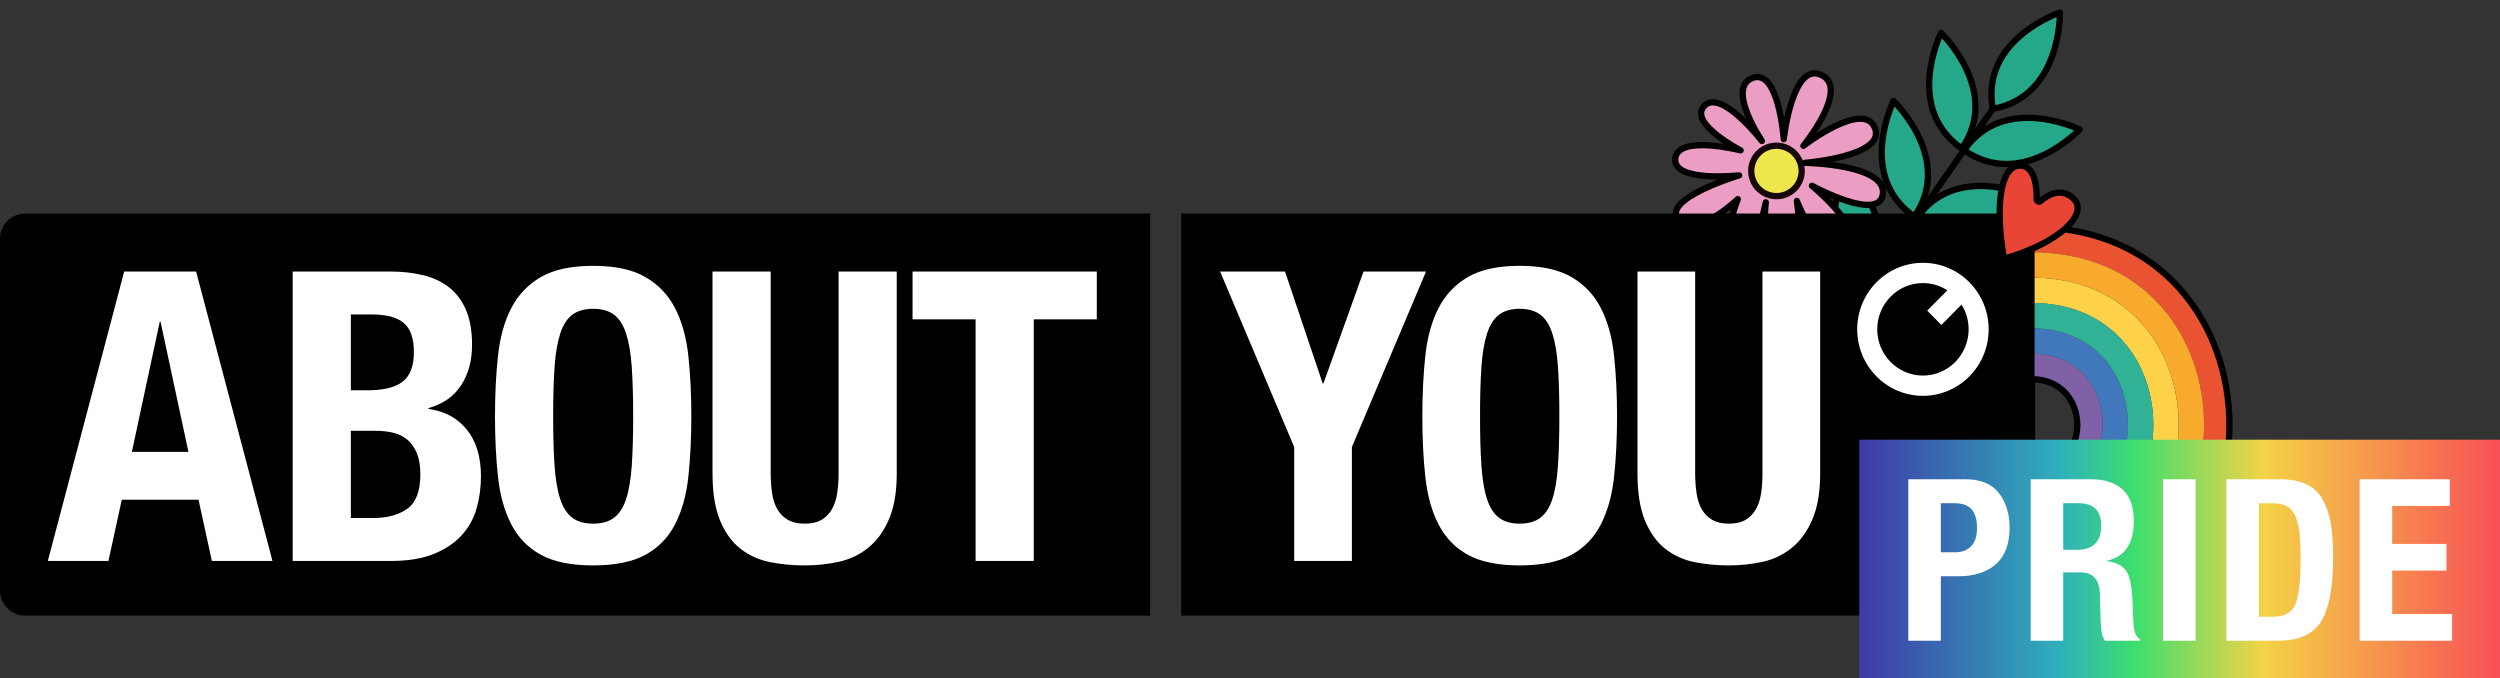 <?xml version="1.0" encoding="UTF-8"?>
<svg width="199px" height="54px" viewBox="0 0 199 54" version="1.1" xmlns="http://www.w3.org/2000/svg" xmlns:xlink="http://www.w3.org/1999/xlink">
    <rect x="0" y="0" width="199" height="54" fill="#333333" stroke="none"/>
    <title>ay_pridemonth</title>
    <defs>
        <linearGradient x1="0%" y1="6.646%" x2="100%" y2="6.646%" id="linearGradient-1">
            <stop stop-color="#4038A7" offset="0%"></stop>
            <stop stop-color="#2EB0BC" offset="31.353%"></stop>
            <stop stop-color="#3DDF6E" offset="43.079%"></stop>
            <stop stop-color="#F4D346" offset="63.094%"></stop>
            <stop stop-color="#F84F56" offset="100%"></stop>
        </linearGradient>
    </defs>
    <g id="Page-1" stroke="none" stroke-width="1" fill="none" fill-rule="evenodd">
        <g id="DT-3626-/-Pride-Month-/-Desktop-/-Navigation-/-Version-1" transform="translate(-639, -8)">
            <g id="ay_pridemonth" transform="translate(639, 9)">
                <g id="flower" transform="translate(133.34, 0)">
                    <g id="Group-3" transform="translate(12.668, 0)" stroke="#000000" stroke-linecap="round" stroke-linejoin="round">
                        <path d="M17.958,4.35207426e-14 C17.958,4.35207426e-14 18.107,6.685 12.616,7.666 C11.622,2.116 17.958,4.35207426e-14 17.958,4.35207426e-14 Z" id="Path" stroke-width="0.5" fill="#25A889" fill-rule="nonzero"></path>
                        <path d="M8.498,1.624 C8.498,1.624 13.333,6.245 10.152,10.82 C5.515,7.598 8.498,1.624 8.498,1.624 Z" id="Path" stroke-width="0.5" fill="#25A889" fill-rule="nonzero"></path>
                        <path d="M19.529,9.303 C19.529,9.303 13.517,6.373 10.33,10.956 C14.958,14.172 19.529,9.303 19.529,9.303 Z" id="Path" stroke-width="0.5" fill="#25A889" fill-rule="nonzero"></path>
                        <path d="M4.721,7.044 C4.721,7.044 9.554,11.667 6.375,16.242 C1.738,13.018 4.721,7.044 4.721,7.044 Z" id="Path" stroke-width="0.5" fill="#25A889" fill-rule="nonzero"></path>
                        <path d="M15.752,14.725 C15.752,14.725 9.738,11.795 6.551,16.378 C11.181,19.594 15.752,14.725 15.752,14.725 Z" id="Path" stroke-width="0.5" fill="#25A889" fill-rule="nonzero"></path>
                        <path d="M0.944,12.467 C0.944,12.467 5.778,17.089 2.598,21.664 C-2.039,18.441 0.944,12.467 0.944,12.467 Z" id="Path" stroke-width="0.5" fill="#25A889" fill-rule="nonzero"></path>
                        <path d="M11.975,20.146 C11.975,20.146 5.962,17.217 2.774,21.799 C7.405,25.014 11.975,20.146 11.975,20.146 Z" id="Path" fill="#25A889" fill-rule="nonzero"></path>
                        <line x1="12.616" y1="7.666" x2="0.318" y2="25.32" id="Path" stroke-width="0.5"></line>
                    </g>
                    <g id="Group-4" transform="translate(0, 4.841)">
                        <path d="M10.89,8.944 C10.89,8.944 15.623,12.856 13.674,14.148 C11.725,15.439 9.672,10.153 9.672,10.153 C9.672,10.153 10.588,16.456 8.568,16.212 C6.548,15.968 7.2,10.265 7.2,10.265 C7.2,10.265 5.988,16.051 4.556,15.454 C3.123,14.856 4.969,10.013 4.969,10.013 C4.969,10.013 1.502,13.319 0.214,11.633 C-1.074,9.947 5.093,8.118 5.093,8.118 C5.093,8.118 -0.195,8.727 0.006,6.785 C0.206,4.843 5.211,6.128 5.211,6.128 C5.211,6.128 0.996,3.939 2.339,2.576 C3.683,1.212 6.914,5.38 6.914,5.38 C6.914,5.38 4.051,1.17 6.158,0.369 C8.264,-0.433 8.653,5.237 8.653,5.237 C8.653,5.237 9.31,-0.939 11.636,0.123 C13.961,1.185 10.216,5.768 10.216,5.768 C10.216,5.768 15.003,2.08 15.909,4.345 C16.814,6.609 10.344,7.12 10.344,7.12 C10.344,7.12 16.775,7.213 16.545,9.566 C16.316,11.92 10.89,8.944 10.89,8.944 Z" id="Path" fill="#EC9DC4" fill-rule="nonzero"></path>
                        <path d="M10.073,7.678 C10.038,6.866 9.517,6.155 8.753,5.877 C7.989,5.599 7.133,5.808 6.584,6.408 C6.035,7.007 5.901,7.878 6.245,8.614 C6.589,9.35 7.342,9.807 8.155,9.771 C9.262,9.721 10.12,8.785 10.073,7.678 L10.073,7.678 Z" id="Path" stroke="#160606" stroke-width="0.5" fill="#EEE64D" fill-rule="nonzero"></path>
                        <path d="M10.338,7.12 C10.338,7.12 16.808,6.609 15.903,4.345 C14.997,2.08 10.209,5.768 10.209,5.768 C10.209,5.768 13.953,1.183 11.63,0.123 C9.306,-0.937 8.647,5.237 8.647,5.237 C8.647,5.237 8.256,-0.433 6.151,0.369 C4.047,1.17 6.908,5.38 6.908,5.38 C6.908,5.38 3.679,1.21 2.333,2.576 C0.987,3.942 5.211,6.128 5.211,6.128 C5.211,6.128 0.21,4.855 0.012,6.779 C-0.187,8.703 5.093,8.118 5.093,8.118 C5.093,8.118 -1.049,9.957 0.233,11.631 C1.515,13.305 4.988,10.011 4.988,10.011 C4.988,10.011 3.127,14.846 4.574,15.452 C6.021,16.057 7.218,10.263 7.218,10.263 C7.218,10.263 6.567,15.966 8.587,16.21 C10.606,16.454 9.691,10.151 9.691,10.151 C9.691,10.151 11.743,15.437 13.693,14.146 C15.642,12.854 10.89,8.944 10.89,8.944 C10.89,8.944 16.312,11.912 16.539,9.564 C16.767,7.217 10.338,7.12 10.338,7.12 Z" id="Path" stroke="#000000" stroke-width="0.5" stroke-linecap="round" stroke-linejoin="round"></path>
                    </g>
                </g>
                <rect id="fix2" fill="#FFFFFF" x="96.018" y="19" width="64" height="27"></rect>
                <rect id="fix" fill="#FFFFFF" x="3.018" y="19" width="86" height="27"></rect>
                <path d="M160,16 C161.054,16 161.918,16.816 161.995,17.851 L162,18 L162,46 C162,47.054 161.184,47.918 160.149,47.995 L160,48 L94.018,48 L94.018,16 L160,16 Z M91.55,16 L91.55,48 L2,48 C0.946,48 0.082,47.184 0.005,46.149 L0,46 L0,18 C-1.2912208e-16,16.946 0.816,16.082 1.851,16.005 L2,16 L91.55,16 Z M134.935,20.612 L130.343,20.612 L130.343,36.682 C130.343,38.231 130.545,39.489 130.949,40.457 C131.353,41.425 131.895,42.173 132.575,42.7 C133.256,43.227 134.031,43.577 134.904,43.749 C135.775,43.921 136.678,44.007 137.614,44.007 C138.549,44.007 139.453,43.91 140.325,43.716 C141.196,43.523 141.972,43.147 142.653,42.587 C143.333,42.028 143.875,41.269 144.279,40.312 C144.646,39.442 144.847,38.363 144.88,37.074 L144.885,36.682 L144.885,20.612 L140.293,20.612 L140.293,36.682 C140.293,37.262 140.255,37.795 140.181,38.279 C140.106,38.763 139.969,39.183 139.767,39.538 C139.564,39.892 139.293,40.172 138.953,40.377 C138.613,40.581 138.167,40.683 137.614,40.683 C137.082,40.683 136.641,40.581 136.291,40.377 C135.94,40.172 135.663,39.892 135.462,39.538 C135.259,39.183 135.121,38.763 135.047,38.279 C134.987,37.892 134.952,37.473 134.94,37.024 L134.935,36.682 L134.935,20.612 Z M120.968,20.16 C119.246,20.16 117.874,20.456 116.854,21.047 C115.833,21.639 115.052,22.462 114.51,23.516 C113.968,24.57 113.617,25.834 113.457,27.308 C113.298,28.781 113.218,30.389 113.218,32.132 C113.218,33.896 113.298,35.509 113.457,36.972 C113.617,38.435 113.968,39.694 114.51,40.748 C115.052,41.802 115.833,42.609 116.854,43.168 C117.874,43.727 119.246,44.007 120.968,44.007 C122.689,44.007 124.061,43.727 125.081,43.168 C126.102,42.609 126.883,41.802 127.425,40.748 C127.967,39.694 128.318,38.435 128.478,36.972 C128.637,35.509 128.717,33.896 128.717,32.132 C128.717,30.389 128.637,28.781 128.478,27.308 C128.318,25.834 127.967,24.57 127.425,23.516 C126.883,22.462 126.102,21.639 125.081,21.047 C124.061,20.456 122.689,20.16 120.968,20.16 Z M61.347,20.612 L56.716,20.612 L56.716,36.682 C56.716,38.231 56.919,39.489 57.327,40.457 C57.734,41.425 58.281,42.173 58.967,42.7 C59.653,43.227 60.435,43.577 61.315,43.749 C62.194,43.921 63.105,44.007 64.049,44.007 C64.992,44.007 65.903,43.91 66.782,43.716 C67.661,43.523 68.444,43.147 69.13,42.587 C69.816,42.028 70.363,41.27 70.77,40.312 C71.143,39.435 71.346,38.345 71.377,37.042 L71.381,36.682 L71.381,20.612 L66.75,20.612 L66.75,36.682 C66.75,37.263 66.712,37.795 66.637,38.279 C66.562,38.763 66.423,39.182 66.219,39.537 C66.015,39.892 65.742,40.172 65.399,40.376 C65.056,40.581 64.606,40.683 64.049,40.683 C63.512,40.683 63.068,40.581 62.714,40.376 C62.36,40.172 62.081,39.892 61.878,39.537 C61.674,39.182 61.534,38.763 61.46,38.279 C61.399,37.892 61.363,37.474 61.352,37.024 L61.347,36.682 L61.347,20.612 Z M47.216,20.16 C45.479,20.16 44.096,20.456 43.067,21.047 C42.038,21.639 41.25,22.462 40.703,23.516 C40.156,24.57 39.803,25.834 39.642,27.308 C39.481,28.781 39.401,30.389 39.401,32.132 C39.401,33.896 39.481,35.509 39.642,36.972 C39.803,38.435 40.156,39.694 40.703,40.748 C41.25,41.802 42.038,42.609 43.067,43.168 C44.096,43.727 45.479,44.007 47.216,44.007 C48.952,44.007 50.335,43.727 51.364,43.168 C52.394,42.609 53.181,41.802 53.728,40.748 C54.275,39.694 54.629,38.435 54.79,36.972 C54.95,35.509 55.031,33.896 55.031,32.132 C55.031,30.389 54.95,28.781 54.79,27.308 C54.629,25.834 54.275,24.57 53.728,23.516 C53.181,22.462 52.394,21.639 51.364,21.047 C50.335,20.456 48.952,20.16 47.216,20.16 Z M102.286,20.612 L97.12,20.612 L103.019,34.584 L103.019,43.652 L107.611,43.652 L107.611,34.584 L113.511,20.612 L108.536,20.612 L105.347,29.518 L105.284,29.518 L102.286,20.612 Z M87.304,20.612 L72.639,20.612 L72.639,24.419 L77.656,24.419 L77.656,43.652 L82.287,43.652 L82.287,24.419 L87.304,24.419 L87.304,20.612 Z M31.047,20.612 L23.297,20.612 L23.297,43.652 L31.112,43.652 C32.463,43.652 33.593,43.469 34.505,43.103 C35.416,42.738 36.156,42.248 36.724,41.635 C37.292,41.022 37.694,40.307 37.93,39.489 C38.166,38.672 38.284,37.811 38.284,36.908 C38.284,35.359 37.908,34.122 37.158,33.197 C36.461,32.338 35.533,31.804 34.374,31.594 L34.103,31.551 L34.103,31.486 C35.261,31.164 36.129,30.556 36.708,29.663 C37.287,28.771 37.576,27.7 37.576,26.452 C37.576,25.355 37.416,24.431 37.094,23.677 C36.772,22.925 36.322,22.322 35.743,21.87 C35.164,21.419 34.473,21.096 33.669,20.902 C32.865,20.709 31.991,20.612 31.047,20.612 Z M15.61,20.612 L9.886,20.612 L3.807,43.652 L8.631,43.652 L9.693,38.779 L15.803,38.779 L16.865,43.652 L21.689,43.652 L15.61,20.612 Z M47.216,23.58 C47.902,23.58 48.454,23.737 48.872,24.048 C49.29,24.361 49.612,24.861 49.837,25.549 C50.062,26.238 50.212,27.119 50.287,28.195 C50.362,29.271 50.4,30.583 50.4,32.132 C50.4,33.681 50.362,34.999 50.287,36.085 C50.212,37.171 50.062,38.053 49.837,38.731 C49.612,39.408 49.29,39.904 48.872,40.215 C48.454,40.527 47.902,40.683 47.216,40.683 C46.529,40.683 45.978,40.527 45.56,40.215 C45.141,39.904 44.82,39.408 44.595,38.731 C44.37,38.053 44.219,37.171 44.144,36.085 C44.069,34.999 44.032,33.681 44.032,32.132 C44.032,30.583 44.069,29.271 44.144,28.195 C44.219,27.119 44.37,26.238 44.595,25.549 C44.82,24.861 45.141,24.361 45.56,24.048 C45.978,23.737 46.529,23.58 47.216,23.58 Z M120.968,23.58 C121.648,23.58 122.195,23.737 122.61,24.048 C123.024,24.361 123.343,24.861 123.567,25.549 C123.79,26.238 123.938,27.119 124.013,28.195 C124.087,29.271 124.125,30.583 124.125,32.132 C124.125,33.681 124.087,34.999 124.013,36.085 C123.938,37.171 123.79,38.053 123.567,38.731 C123.343,39.408 123.024,39.903 122.61,40.215 C122.195,40.527 121.648,40.683 120.968,40.683 C120.287,40.683 119.74,40.527 119.325,40.215 C118.911,39.903 118.592,39.408 118.369,38.731 C118.145,38.053 117.996,37.171 117.922,36.085 C117.847,34.999 117.811,33.681 117.811,32.132 C117.811,30.583 117.847,29.271 117.922,28.195 C117.996,27.119 118.145,26.238 118.369,25.549 C118.592,24.861 118.911,24.361 119.325,24.048 C119.74,23.737 120.287,23.58 120.968,23.58 Z M29.922,33.293 C30.437,33.293 30.908,33.347 31.337,33.455 C31.766,33.563 32.136,33.751 32.447,34.02 C32.757,34.289 33.004,34.644 33.186,35.084 C33.368,35.526 33.46,36.08 33.46,36.746 C33.46,38.08 33.116,38.995 32.431,39.489 C31.801,39.943 30.992,40.188 30.003,40.226 L29.729,40.231 L27.928,40.231 L27.928,33.293 L29.922,33.293 Z M12.78,24.613 L14.999,34.971 L10.497,34.971 L12.716,24.613 L12.78,24.613 Z M153.065,19.92 C150.175,19.92 147.833,22.29 147.833,25.214 C147.833,28.138 150.175,30.508 153.065,30.508 C155.955,30.508 158.297,28.138 158.297,25.214 C158.297,22.29 155.955,19.92 153.065,19.92 Z M29.6,24.032 C30.758,24.032 31.605,24.258 32.141,24.71 C32.677,25.162 32.945,25.936 32.945,27.033 C32.945,28.13 32.65,28.91 32.061,29.373 C31.516,29.8 30.675,30.03 29.537,30.063 L29.247,30.067 L27.928,30.067 L27.928,24.032 L29.6,24.032 Z M153.065,21.533 C153.7,21.533 154.298,21.699 154.818,21.991 L155.009,22.106 L153.407,23.727 L154.534,24.868 L156.137,23.246 C156.495,23.816 156.703,24.491 156.703,25.214 C156.703,27.244 155.071,28.895 153.065,28.895 C151.059,28.895 149.427,27.244 149.427,25.214 C149.427,23.184 151.059,21.533 153.065,21.533 Z" id="logo-default-old" fill="#000000"></path>
                <g id="label" transform="translate(148, 17.062)">
                    <path d="M13.704,23.433 C23.949,23.433 23.949,8.071 13.704,8.071 L13.704,10.088 C21.26,10.088 21.26,21.414 13.704,21.414 L13.704,23.433 Z" id="Path" fill="#4177BB" fill-rule="nonzero"></path>
                    <path d="M13.704,21.414 C21.26,21.414 21.26,10.088 13.704,10.088 L13.704,12.107 C18.568,12.107 18.568,19.397 13.704,19.397 L13.704,21.414 Z" id="Path" fill="#8061A7" fill-rule="nonzero"></path>
                    <path d="M13.704,27.469 C29.332,27.469 29.332,4.036 13.704,4.036 L13.704,6.053 C26.641,6.053 26.641,25.45 13.704,25.45 L13.704,27.469 Z" id="Path" fill="#FED248" fill-rule="nonzero"></path>
                    <path d="M13.704,25.446 C26.641,25.446 26.641,6.048 13.704,6.048 L13.704,8.067 C23.949,8.067 23.949,23.429 13.704,23.429 L13.704,25.446 Z" id="Path" fill="#31B297" fill-rule="nonzero"></path>
                    <path d="M13.704,31.503 C34.715,31.503 34.715,0 13.704,0 L13.704,2.019 C32.024,2.019 32.024,29.486 13.704,29.486 L13.704,31.503 Z" id="Path" fill="#EA5331" fill-rule="nonzero"></path>
                    <path d="M13.704,29.486 C32.024,29.486 32.024,2.019 13.704,2.019 L13.704,4.036 C29.332,4.036 29.332,27.469 13.704,27.469 L13.704,29.486 Z" id="Path" fill="#F8AA2D" fill-rule="nonzero"></path>
                    <path d="M13.704,0.012 L13.704,12.12 C18.568,12.12 18.568,19.41 13.704,19.41 L13.704,31.517 C34.715,31.517 34.715,0.012 13.704,0.012 Z" id="Path" stroke="#000000" stroke-width="0.5" stroke-linecap="round" stroke-linejoin="round"></path>
                    <rect id="Rectangle" fill="url(#linearGradient-1)" x="0" y="16.938" width="51" height="19"></rect>
                    <path d="M6.492,32.938 L6.492,27.808 L7.878,27.808 C9.15,27.808 10.149,27.487 10.875,26.845 C11.601,26.203 11.964,25.234 11.964,23.938 C11.964,22.846 11.682,21.931 11.118,21.193 C10.554,20.455 9.66,20.086 8.436,20.086 L8.436,20.086 L3.9,20.086 L3.9,32.938 L6.492,32.938 Z M7.644,25.9 L6.492,25.9 L6.492,21.994 L7.572,21.994 C8.208,21.994 8.667,22.159 8.949,22.489 C9.231,22.819 9.372,23.314 9.372,23.974 C9.372,24.61 9.216,25.09 8.904,25.414 C8.592,25.738 8.172,25.9 7.644,25.9 L7.644,25.9 Z M16.234,32.938 L16.234,27.502 L17.62,27.502 C18.58,27.502 19.09,28.042 19.15,29.122 L19.15,29.122 L19.222,31.588 C19.246,32.236 19.354,32.686 19.546,32.938 L19.546,32.938 L22.354,32.938 L22.354,32.83 C22.126,32.698 21.976,32.467 21.904,32.137 C21.832,31.807 21.79,31.27 21.778,30.526 C21.754,29.086 21.613,28.099 21.355,27.565 C21.097,27.031 20.548,26.71 19.708,26.602 L19.708,26.602 L19.708,26.566 C21.136,26.266 21.85,25.21 21.85,23.398 C21.85,22.294 21.556,21.466 20.968,20.914 C20.38,20.362 19.534,20.086 18.43,20.086 L18.43,20.086 L13.642,20.086 L13.642,32.938 L16.234,32.938 Z M17.314,25.702 L16.234,25.702 L16.234,21.994 L17.458,21.994 C18.658,21.994 19.258,22.588 19.258,23.776 C19.258,25.06 18.61,25.702 17.314,25.702 L17.314,25.702 Z M26.768,32.938 L26.768,20.086 L24.176,20.086 L24.176,32.938 L26.768,32.938 Z M33.306,32.938 C34.974,32.938 36.126,32.425 36.762,31.399 C37.398,30.373 37.716,28.684 37.716,26.332 C37.716,25.3 37.662,24.433 37.554,23.731 C37.446,23.029 37.242,22.387 36.942,21.805 C36.642,21.223 36.207,20.791 35.637,20.509 C35.067,20.227 34.344,20.086 33.468,20.086 L33.468,20.086 L29.22,20.086 L29.22,32.938 L33.306,32.938 Z M32.964,31.03 L31.812,31.03 L31.812,21.994 L32.91,21.994 C33.39,21.994 33.78,22.081 34.08,22.255 C34.38,22.429 34.605,22.72 34.755,23.128 C34.905,23.536 35.004,23.983 35.052,24.469 C35.1,24.955 35.124,25.6 35.124,26.404 C35.124,28.204 34.983,29.425 34.701,30.067 C34.419,30.709 33.84,31.03 32.964,31.03 L32.964,31.03 Z M47.188,32.938 L47.188,30.814 L42.418,30.814 L42.418,27.358 L46.738,27.358 L46.738,25.234 L42.418,25.234 L42.418,22.21 L47.008,22.21 L47.008,20.086 L39.826,20.086 L39.826,32.938 L47.188,32.938 Z" id="PRIDE" fill="#FFFFFF" fill-rule="nonzero"></path>
                </g>
                <path d="M162.117,14.855 C162.115,14.931 162.158,15.002 162.227,15.034 C162.295,15.066 162.377,15.055 162.434,15.004 C162.961,14.543 164.007,13.88 165.003,14.763 C166.384,15.988 163.846,18.348 159.726,19.528 C159.615,19.552 159.505,19.483 159.48,19.373 C158.806,15.393 159.232,12.14 160.813,12.182 C162.014,12.206 162.13,13.971 162.117,14.855 Z" id="heart" stroke="#000000" stroke-width="0.5" fill="#E84536" fill-rule="nonzero" stroke-linecap="round" stroke-linejoin="round"></path>
            </g>
        </g>
    </g>
</svg>